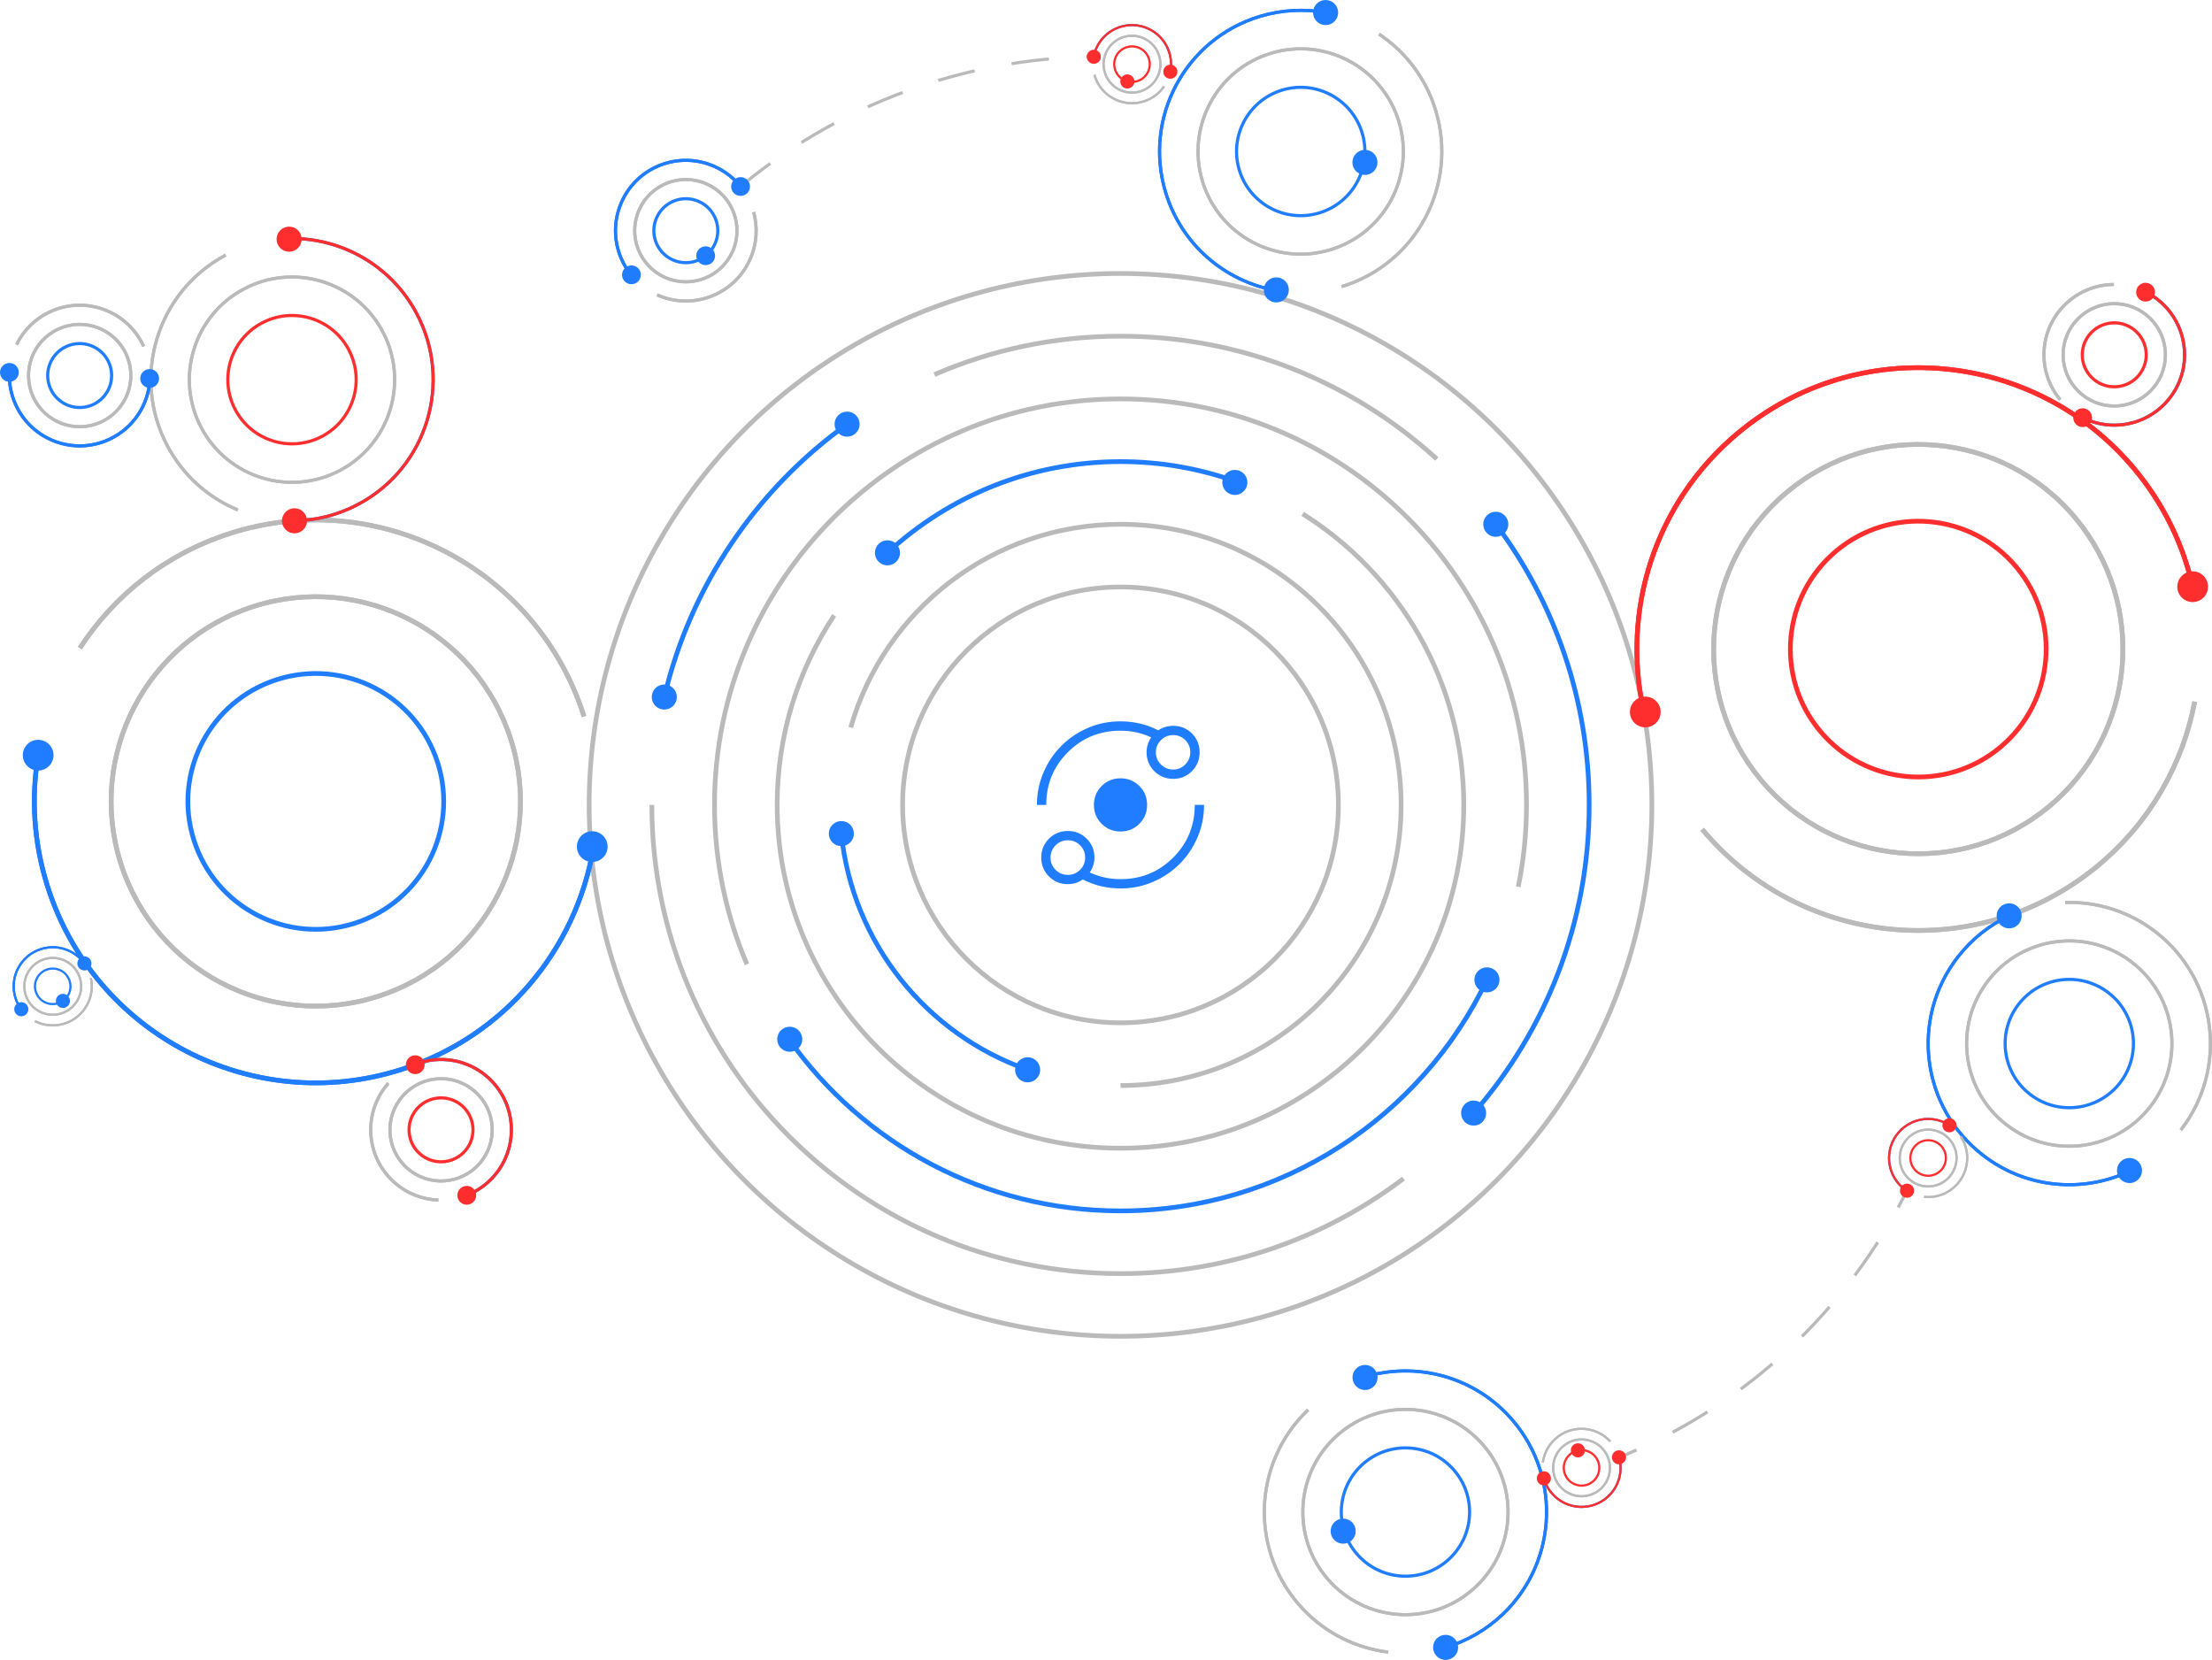 <?xml version="1.0" encoding="UTF-8"?>
<svg id="Layer_2" data-name="Layer 2" xmlns="http://www.w3.org/2000/svg" viewBox="0 0 705.23 529.18">
  <defs>
    <style>
      .cls-1, .cls-2, .cls-3, .cls-4, .cls-5, .cls-6, .cls-7, .cls-8, .cls-9, .cls-10, .cls-11, .cls-12, .cls-13 {
        fill: none;
      }

      .cls-1, .cls-3, .cls-4 {
        stroke: #207dff;
      }

      .cls-1, .cls-8, .cls-10 {
        stroke-width: .7px;
      }

      .cls-2, .cls-7, .cls-8 {
        stroke: #ff2e2e;
      }

      .cls-14 {
        fill: #207dff;
      }

      .cls-3, .cls-7, .cls-9, .cls-11, .cls-13 {
        stroke-width: 1.5px;
      }

      .cls-15 {
        fill: #ff2e2e;
      }

      .cls-5, .cls-6, .cls-9, .cls-10, .cls-12, .cls-13 {
        stroke: #bababa;
      }

      .cls-6 {
        stroke-dasharray: 12.87 12.87;
      }

      .cls-16 {
        fill: #207dff;
      }

      .cls-11 {
        stroke: #207dff;
      }

      .cls-11, .cls-13 {
        stroke-miterlimit: 10;
      }

      .cls-12 {
        stroke-dasharray: 12;
      }
    </style>
  </defs>
  <g id="Layer_1-2" data-name="Layer 1">
    <g>
      <path class="cls-12" d="M236.11,59.46c10.62-8.81,27.08-20.41,49.47-29.14,25.64-10,48.41-12.08,63.1-12.27"/>
      <g>
        <path class="cls-5" d="M607.94,379.62c-.84,1.69-1.76,3.46-2.76,5.32"/>
        <path class="cls-6" d="M598.66,396.03c-6.08,9.53-14.16,20.17-24.8,30.67-16.26,16.03-33,26.31-46.28,32.83"/>
        <path class="cls-5" d="M521.74,462.25c-1.95.87-3.79,1.65-5.52,2.35"/>
      </g>
      <g>
        <path class="cls-4" d="M236.11,59.46c-2.15-2.67-4.96-4.89-8.31-6.39-11.31-5.05-24.57.02-29.62,11.32-3.55,7.96-2.1,16.88,3.02,23.23"/>
        <path class="cls-5" d="M209.51,94.01c11.31,5.05,24.57-.02,29.62-11.32,2.2-4.93,2.48-10.24,1.15-15.07"/>
        <path class="cls-5" d="M203.77,66.89c-3.67,8.22.01,17.87,8.24,21.54,8.22,3.67,17.87-.01,21.54-8.24,3.67-8.22-.01-17.87-8.24-21.54s-17.87.01-21.54,8.24Z"/>
        <path class="cls-4" d="M209.35,69.39c-2.3,5.14,0,11.17,5.15,13.46,5.14,2.3,11.17,0,13.46-5.15,2.3-5.14,0-11.17-5.15-13.46-5.14-2.3-11.17,0-13.46,5.15Z"/>
        <path class="cls-4" d="M236.11,59.46c-2.15-2.67-4.96-4.89-8.31-6.39-11.31-5.05-24.57.02-29.62,11.32-3.55,7.96-2.1,16.88,3.02,23.23"/>
        <path class="cls-5" d="M209.51,94.01c11.31,5.05,24.57-.02,29.62-11.32,2.2-4.93,2.48-10.24,1.15-15.07"/>
        <path class="cls-5" d="M203.77,66.89c-3.67,8.22.01,17.87,8.24,21.54,8.22,3.67,17.87-.01,21.54-8.24,3.67-8.22-.01-17.87-8.24-21.54s-17.87.01-21.54,8.24Z"/>
        <circle class="cls-14" cx="201.32" cy="87.61" r="3"/>
        <circle class="cls-14" cx="224.98" cy="81.53" r="3"/>
        <circle class="cls-14" cx="236.11" cy="59.46" r="3"/>
      </g>
      <g>
        <circle class="cls-13" cx="357.24" cy="256.6" r="169.41"/>
        <path class="cls-11" d="M476.93,167.14c18.67,24.94,29.73,55.91,29.73,89.47,0,37.62-13.9,71.98-36.84,98.25"/>
        <path class="cls-13" d="M297.92,119.41c18.18-7.87,38.24-12.24,59.32-12.24,38.87,0,74.26,14.84,100.84,39.16"/>
        <path class="cls-11" d="M211.79,222.21c8.39-35.6,29.5-66.28,58.28-86.98"/>
        <path class="cls-13" d="M447.46,375.73c-25.07,19.02-56.33,30.3-90.22,30.3-82.52,0-149.42-66.9-149.42-149.42"/>
        <path class="cls-11" d="M474.07,312.38c-20.84,43.56-65.32,73.65-116.83,73.65-43.66,0-82.27-21.61-105.71-54.72"/>
        <path class="cls-13" d="M238.15,307.41c-6.66-15.6-10.35-32.77-10.35-50.8,0-71.49,57.95-129.44,129.44-129.44,71.49,0,129.44,57.95,129.44,129.44,0,8.94-.91,17.66-2.63,26.09"/>
        <path class="cls-11" d="M282.94,176.24c19.52-18.05,45.62-29.08,74.3-29.08,12.78,0,25.05,2.19,36.45,6.22"/>
        <path class="cls-13" d="M415.32,163.82c30.85,19.36,51.36,53.67,51.36,92.78,0,60.45-49,109.45-109.45,109.45-60.45,0-109.45-49-109.45-109.45,0-22.33,6.69-43.09,18.17-60.41"/>
        <path class="cls-11" d="M327.63,341.05c-32.1-11.25-55.84-40.29-59.4-75.3"/>
        <path class="cls-13" d="M271.23,231.91c10.72-37.4,45.17-64.77,86.01-64.77,49.41,0,89.46,40.05,89.46,89.46,0,49.41-40.05,89.46-89.46,89.46"/>
        <circle class="cls-13" cx="357.24" cy="256.6" r="69.47"/>
        <circle class="cls-14" cx="251.79" cy="331.31" r="4"/>
        <circle class="cls-14" cx="211.79" cy="222.21" r="4"/>
        <circle class="cls-14" cx="282.94" cy="176.24" r="4"/>
        <circle class="cls-14" cx="270.07" cy="135.22" r="4"/>
        <circle class="cls-14" cx="393.69" cy="153.8" r="4"/>
        <circle class="cls-14" cx="469.82" cy="354.85" r="4"/>
        <circle class="cls-14" cx="268.24" cy="265.75" r="4"/>
        <circle class="cls-16" cx="327.63" cy="341.05" r="4"/>
        <circle class="cls-14" cx="474.07" cy="312.38" r="4"/>
        <circle class="cls-14" cx="476.89" cy="167.14" r="4"/>
        <path class="cls-16" d="M340.45,281.87c-2.37,0-4.37-.82-6.02-2.46-1.64-1.64-2.46-3.65-2.46-6.02s.82-4.37,2.46-6.02c1.64-1.64,3.65-2.46,6.02-2.46s4.37.82,6.02,2.46c1.64,1.64,2.46,3.65,2.46,6.02,0,.99-.17,1.95-.51,2.88-.34.92-.83,1.76-1.47,2.49v-.86c1.59.79,3.26,1.39,4.99,1.78,1.73.4,3.5.59,5.3.59,6.61,0,12.21-2.29,16.8-6.88,4.59-4.59,6.88-10.19,6.88-16.8h2.96c0,3.68-.7,7.14-2.1,10.38-1.4,3.24-3.3,6.06-5.69,8.46-2.4,2.4-5.22,4.3-8.46,5.7-3.24,1.4-6.7,2.1-10.39,2.1-2.1,0-4.16-.23-6.17-.7-2.01-.47-3.96-1.19-5.86-2.17-.71.52-1.48.9-2.29,1.14-.81.24-1.64.36-2.47.36ZM340.45,278.91c1.53,0,2.84-.54,3.91-1.61,1.07-1.07,1.61-2.38,1.61-3.91s-.54-2.84-1.61-3.91c-1.07-1.07-2.38-1.61-3.91-1.61s-2.84.54-3.91,1.61c-1.07,1.07-1.61,2.38-1.61,3.91s.54,2.84,1.61,3.91c1.07,1.07,2.38,1.61,3.91,1.61ZM357.24,265.08c-2.37,0-4.37-.82-6.02-2.46-1.64-1.64-2.46-3.65-2.46-6.02s.82-4.37,2.46-6.02c1.64-1.64,3.65-2.46,6.02-2.46s4.37.82,6.02,2.46c1.64,1.64,2.46,3.65,2.46,6.02s-.82,4.37-2.46,6.02c-1.64,1.64-3.65,2.46-6.02,2.46ZM330.6,256.6c0-3.68.7-7.14,2.1-10.38,1.4-3.24,3.3-6.06,5.69-8.46,2.4-2.4,5.22-4.3,8.46-5.7,3.24-1.4,6.7-2.1,10.39-2.1,2.1,0,4.16.23,6.17.7,2.01.47,3.96,1.19,5.86,2.17.73-.48,1.49-.84,2.29-1.08.8-.24,1.62-.36,2.47-.36,2.37,0,4.36.81,5.99,2.44,1.62,1.62,2.44,3.62,2.44,5.99s-.81,4.37-2.44,6.02c-1.62,1.64-3.62,2.46-5.99,2.46s-4.37-.82-6.02-2.46c-1.64-1.64-2.46-3.65-2.46-6.02,0-.99.17-1.95.51-2.88.34-.92.83-1.76,1.47-2.49v.86c-1.59-.79-3.26-1.39-4.99-1.78-1.73-.4-3.5-.59-5.3-.59-6.61,0-12.21,2.29-16.8,6.88-4.59,4.59-6.88,10.19-6.88,16.8h-2.96ZM374.03,245.33c1.52,0,2.81-.55,3.87-1.64,1.06-1.09,1.59-2.39,1.59-3.88s-.53-2.78-1.59-3.86c-1.06-1.07-2.35-1.61-3.87-1.61s-2.79.53-3.88,1.6c-1.09,1.07-1.64,2.36-1.64,3.88s.54,2.82,1.61,3.89c1.07,1.07,2.38,1.61,3.91,1.61Z"/>
      </g>
      <g>
        <path class="cls-3" d="M12.17,240.75c-2.27,13.55-1.45,27.83,2.99,41.83,14.96,47.23,65.38,73.39,112.61,58.43,33.23-10.53,56.03-38.61,61.42-70.78"/>
        <path class="cls-9" d="M186.2,228.4c-14.96-47.23-65.37-73.39-112.6-58.43-20.61,6.53-37.21,19.81-48.13,36.63"/>
        <path class="cls-9" d="M120.38,317.68c34.35-10.88,53.38-47.55,42.5-81.89-10.88-34.35-47.55-53.38-81.89-42.5-34.35,10.88-53.38,47.55-42.5,81.9,10.88,34.35,47.55,53.38,81.9,42.5Z"/>
        <path class="cls-3" d="M112.99,294.36c21.47-6.8,33.36-29.72,26.56-51.18-6.8-21.47-29.72-33.36-51.18-26.56-21.47,6.8-33.36,29.72-26.56,51.18,6.8,21.47,29.72,33.36,51.18,26.56Z"/>
        <path class="cls-3" d="M12.17,240.75c-2.27,13.55-1.45,27.83,2.99,41.83,14.96,47.23,65.38,73.39,112.61,58.43,33.23-10.53,56.03-38.61,61.42-70.78"/>
        <path class="cls-9" d="M186.2,228.4c-14.96-47.23-65.37-73.39-112.6-58.43-20.61,6.53-37.21,19.81-48.13,36.63"/>
        <path class="cls-9" d="M120.38,317.68c34.35-10.88,53.38-47.55,42.5-81.89-10.88-34.35-47.55-53.38-81.89-42.5-34.35,10.88-53.38,47.55-42.5,81.9,10.88,34.35,47.55,53.38,81.9,42.5Z"/>
        <circle class="cls-14" cx="188.82" cy="269.9" r="4.9"/>
        <circle class="cls-14" cx="12.17" cy="240.75" r="4.9"/>
      </g>
      <g>
        <path class="cls-7" d="M699.07,187.04c-3.03-13.4-9.2-26.3-18.61-37.58-31.74-38.04-88.3-43.16-126.35-11.42-26.77,22.33-37.23,56.96-30.03,88.77"/>
        <path class="cls-9" d="M542.7,264.39c31.74,38.04,88.3,43.16,126.35,11.42,16.6-13.85,26.93-32.43,30.67-52.13"/>
        <path class="cls-9" d="M569.79,156.83c-27.67,23.08-31.39,64.22-8.31,91.89,23.08,27.67,64.22,31.39,91.89,8.31,27.67-23.08,31.39-64.22,8.31-91.89-23.08-27.67-64.22-31.39-91.89-8.31Z"/>
        <path class="cls-7" d="M585.46,175.62c-17.29,14.43-19.62,40.14-5.19,57.43,14.43,17.29,40.14,19.62,57.43,5.19,17.29-14.43,19.62-40.14,5.19-57.43-14.43-17.29-40.14-19.62-57.43-5.19Z"/>
        <path class="cls-7" d="M699.07,187.04c-3.03-13.4-9.2-26.3-18.61-37.58-31.74-38.04-88.3-43.16-126.35-11.42-26.77,22.33-37.23,56.96-30.03,88.77"/>
        <path class="cls-9" d="M542.7,264.39c31.74,38.04,88.3,43.16,126.35,11.42,16.6-13.85,26.93-32.43,30.67-52.13"/>
        <path class="cls-9" d="M569.79,156.83c-27.67,23.08-31.39,64.22-8.31,91.89,23.08,27.67,64.22,31.39,91.89,8.31,27.67-23.08,31.39-64.22,8.31-91.89-23.08-27.67-64.22-31.39-91.89-8.31Z"/>
        <circle class="cls-15" cx="524.55" cy="226.98" r="4.9"/>
        <circle class="cls-15" cx="699.07" cy="187.04" r="4.9"/>
      </g>
      <g>
        <path class="cls-4" d="M93.89,166.03c6.89-.12,13.86-1.82,20.36-5.28,21.93-11.68,30.24-38.93,18.56-60.87-8.22-15.43-24.15-24.12-40.51-23.85"/>
        <path class="cls-5" d="M71.95,81.32c-21.93,11.68-30.24,38.93-18.56,60.86,5.1,9.57,13.16,16.55,22.45,20.4"/>
        <path class="cls-5" d="M121.98,105.65c-8.5-15.95-28.31-21.99-44.27-13.5-15.95,8.5-22,28.31-13.5,44.27,8.5,15.95,28.31,22,44.27,13.5,15.95-8.5,21.99-28.31,13.5-44.27Z"/>
        <path class="cls-2" d="M111.15,111.42c-5.31-9.97-17.7-13.75-27.67-8.44s-13.75,17.7-8.44,27.67c5.31,9.97,17.7,13.75,27.67,8.44,9.97-5.31,13.75-17.7,8.44-27.67Z"/>
        <path class="cls-2" d="M93.89,166.03c6.89-.12,13.86-1.82,20.36-5.28,21.93-11.68,30.24-38.93,18.56-60.87-8.22-15.43-24.15-24.12-40.51-23.85"/>
        <path class="cls-5" d="M71.95,81.32c-21.93,11.68-30.24,38.93-18.56,60.86,5.1,9.57,13.16,16.55,22.45,20.4"/>
        <path class="cls-5" d="M121.98,105.65c-8.5-15.95-28.31-21.99-44.27-13.5-15.95,8.5-22,28.31-13.5,44.27,8.5,15.95,28.31,22,44.27,13.5,15.95-8.5,21.99-28.31,13.5-44.27Z"/>
        <circle class="cls-15" cx="92.18" cy="76.25" r="4"/>
        <circle class="cls-15" cx="93.89" cy="166.03" r="4"/>
      </g>
      <g>
        <path class="cls-4" d="M663.99,133.15c3.07,1.55,6.53,2.41,10.2,2.39,12.38-.07,22.37-10.16,22.3-22.54-.05-8.71-5.06-16.24-12.34-19.91"/>
        <path class="cls-5" d="M673.95,90.69c-12.38.07-22.37,10.16-22.3,22.54.03,5.4,1.97,10.35,5.17,14.2"/>
        <path class="cls-5" d="M690.38,113.03c-.05-9.01-7.39-16.27-16.4-16.22-9.01.05-16.27,7.39-16.22,16.4s7.39,16.27,16.4,16.22c9.01-.05,16.27-7.39,16.22-16.4Z"/>
        <path class="cls-2" d="M684.26,113.06c-.03-5.63-4.62-10.17-10.25-10.14s-10.17,4.62-10.14,10.25c.03,5.63,4.62,10.17,10.25,10.14s10.17-4.62,10.14-10.25Z"/>
        <path class="cls-2" d="M663.99,133.15c3.07,1.55,6.53,2.41,10.2,2.39,12.38-.07,22.37-10.16,22.3-22.54-.05-8.71-5.06-16.24-12.34-19.91"/>
        <path class="cls-5" d="M673.95,90.69c-12.38.07-22.37,10.16-22.3,22.54.03,5.4,1.97,10.35,5.17,14.2"/>
        <path class="cls-5" d="M690.38,113.03c-.05-9.01-7.39-16.27-16.4-16.22-9.01.05-16.27,7.39-16.22,16.4s7.39,16.27,16.4,16.22c9.01-.05,16.27-7.39,16.22-16.4Z"/>
        <circle class="cls-15" cx="684.05" cy="93.15" r="3"/>
        <circle class="cls-15" cx="663.99" cy="133.15" r="3"/>
      </g>
      <g>
        <path class="cls-4" d="M148.81,381.06c3.2-1.25,6.15-3.26,8.59-6.01,8.21-9.27,7.35-23.44-1.92-31.65-6.52-5.78-15.47-7.06-23.06-4.09"/>
        <path class="cls-5" d="M123.83,345.32c-8.21,9.27-7.35,23.44,1.92,31.65,4.05,3.58,9.02,5.44,14.03,5.62"/>
        <path class="cls-5" d="M151.43,347.98c-6.74-5.97-17.05-5.34-23.02,1.4-5.97,6.74-5.35,17.05,1.4,23.02,6.74,5.97,17.05,5.35,23.02-1.4s5.35-17.05-1.4-23.02Z"/>
        <path class="cls-2" d="M147.37,352.56c-4.21-3.73-10.65-3.34-14.39.87s-3.34,10.65.87,14.39c4.21,3.73,10.65,3.34,14.39-.87,3.73-4.21,3.34-10.65-.87-14.39Z"/>
        <path class="cls-2" d="M148.81,381.06c3.2-1.25,6.15-3.26,8.59-6.01,8.21-9.27,7.35-23.44-1.92-31.65-6.52-5.78-15.47-7.06-23.06-4.09"/>
        <path class="cls-5" d="M123.83,345.32c-8.21,9.27-7.35,23.44,1.92,31.65,4.05,3.58,9.02,5.44,14.03,5.62"/>
        <path class="cls-5" d="M151.43,347.98c-6.74-5.97-17.05-5.34-23.02,1.4-5.97,6.74-5.35,17.05,1.4,23.02,6.74,5.97,17.05,5.35,23.02-1.4s5.35-17.05-1.4-23.02Z"/>
        <circle class="cls-15" cx="132.39" cy="339.43" r="3"/>
        <circle class="cls-15" cx="148.81" cy="381.06" r="3"/>
      </g>
      <g>
        <path class="cls-4" d="M460.89,525.18c6.61-1.96,12.86-5.47,18.2-10.54,18-17.13,18.72-45.61,1.59-63.61-12.05-12.67-29.72-16.77-45.41-12.13"/>
        <path class="cls-5" d="M417.07,449.43c-18,17.13-18.72,45.61-1.59,63.61,7.47,7.86,17.11,12.42,27.1,13.65"/>
        <path class="cls-5" d="M471.79,459.48c-12.46-13.09-33.17-13.61-46.26-1.15-13.09,12.46-13.61,33.17-1.15,46.26,12.46,13.09,33.17,13.61,46.26,1.15,13.09-12.46,13.61-33.17,1.15-46.26Z"/>
        <path class="cls-4" d="M462.9,467.94c-7.79-8.18-20.73-8.51-28.91-.72s-8.51,20.73-.72,28.91c7.79,8.18,20.73,8.51,28.91.72,8.18-7.79,8.51-20.73.72-28.91Z"/>
        <path class="cls-4" d="M460.89,525.18c6.61-1.96,12.86-5.47,18.2-10.54,18-17.13,18.72-45.61,1.59-63.61-12.05-12.67-29.72-16.77-45.41-12.13"/>
        <path class="cls-5" d="M417.07,449.43c-18,17.13-18.72,45.61-1.59,63.61,7.47,7.86,17.11,12.42,27.1,13.65"/>
        <path class="cls-5" d="M471.79,459.48c-12.46-13.09-33.17-13.61-46.26-1.15-13.09,12.46-13.61,33.17-1.15,46.26,12.46,13.09,33.17,13.61,46.26,1.15,13.09-12.46,13.61-33.17,1.15-46.26Z"/>
        <circle class="cls-14" cx="435.2" cy="439.13" r="4"/>
        <circle class="cls-14" cx="428.23" cy="488.13" r="4"/>
        <circle class="cls-14" cx="460.89" cy="525.18" r="4"/>
      </g>
      <g>
        <path class="cls-4" d="M422.63,4c-6.78-1.22-13.95-.9-21,1.24-23.78,7.21-37.21,32.33-30,56.12,5.07,16.73,19.02,28.34,35.12,31.24"/>
        <path class="cls-5" d="M427.74,91.36c23.78-7.21,37.21-32.33,30-56.11-3.15-10.38-9.7-18.79-18.07-24.37"/>
        <path class="cls-5" d="M383.37,57.79c5.24,17.29,23.52,27.06,40.81,21.82,17.3-5.24,27.06-23.52,21.82-40.81-5.24-17.3-23.52-27.07-40.81-21.82-17.3,5.24-27.06,23.52-21.82,40.81Z"/>
        <path class="cls-4" d="M395.12,54.23c3.28,10.81,14.7,16.92,25.51,13.64,10.81-3.28,16.92-14.7,13.64-25.51-3.28-10.81-14.7-16.92-25.51-13.64-10.81,3.28-16.92,14.7-13.64,25.51Z"/>
        <path class="cls-4" d="M422.63,4c-6.78-1.22-13.95-.9-21,1.24-23.78,7.21-37.21,32.33-30,56.12,5.07,16.73,19.02,28.34,35.12,31.24"/>
        <path class="cls-5" d="M427.74,91.36c23.78-7.21,37.21-32.33,30-56.11-3.15-10.38-9.7-18.79-18.07-24.37"/>
        <path class="cls-5" d="M383.37,57.79c5.24,17.29,23.52,27.06,40.81,21.82,17.3-5.24,27.06-23.52,21.82-40.81-5.24-17.3-23.52-27.07-40.81-21.82-17.3,5.24-27.06,23.52-21.82,40.81Z"/>
        <circle class="cls-14" cx="406.91" cy="92.42" r="4"/>
        <circle class="cls-14" cx="435.17" cy="51.77" r="4"/>
        <circle class="cls-14" cx="422.63" cy="4" r="4"/>
      </g>
      <g>
        <path class="cls-1" d="M26.91,307.13c-1.12-1.55-2.61-2.86-4.42-3.79-6.13-3.13-13.63-.7-16.76,5.42-2.2,4.31-1.65,9.3,1,12.97"/>
        <path class="cls-10" d="M11.14,325.53c6.13,3.13,13.63.7,16.76-5.42,1.37-2.67,1.67-5.61,1.08-8.33"/>
        <path class="cls-10" d="M8.75,310.32c-2.28,4.45-.51,9.91,3.94,12.19,4.45,2.28,9.91.51,12.19-3.94s.51-9.91-3.94-12.19-9.91-.51-12.19,3.94Z"/>
        <path class="cls-1" d="M11.77,311.86c-1.42,2.78-.32,6.2,2.46,7.62s6.2.32,7.62-2.46c1.42-2.78.32-6.2-2.46-7.62-2.78-1.42-6.2-.32-7.62,2.46Z"/>
        <path class="cls-1" d="M26.91,307.13c-1.12-1.55-2.61-2.86-4.42-3.79-6.13-3.13-13.63-.7-16.76,5.42-2.2,4.31-1.65,9.3,1,12.97"/>
        <path class="cls-10" d="M11.14,325.53c6.13,3.13,13.63.7,16.76-5.42,1.37-2.67,1.67-5.61,1.08-8.33"/>
        <path class="cls-10" d="M8.75,310.32c-2.28,4.45-.51,9.91,3.94,12.19,4.45,2.28,9.91.51,12.19-3.94s.51-9.91-3.94-12.19-9.91-.51-12.19,3.94Z"/>
        <circle class="cls-14" cx="6.79" cy="321.74" r="2.25"/>
        <circle class="cls-14" cx="20.06" cy="319.08" r="2.25"/>
        <circle class="cls-14" cx="26.91" cy="307.13" r="2.25"/>
      </g>
      <g>
        <path class="cls-1" d="M492.22,471.29c.51,1.84,1.45,3.59,2.83,5.09,4.66,5.06,12.54,5.39,17.6.74,3.56-3.28,4.78-8.15,3.57-12.51"/>
        <path class="cls-10" d="M513.39,459.52c-4.66-5.06-12.54-5.39-17.6-.74-2.21,2.03-3.52,4.68-3.9,7.44"/>
        <path class="cls-10" d="M510.36,474.62c3.68-3.39,3.92-9.12.54-12.8s-9.12-3.92-12.8-.54c-3.68,3.39-3.92,9.12-.54,12.8,3.39,3.68,9.12,3.92,12.8.54Z"/>
        <path class="cls-8" d="M508.06,472.12c2.3-2.12,2.45-5.7.34-8-2.12-2.3-5.7-2.45-8-.34s-2.45,5.7-.34,8c2.12,2.3,5.7,2.45,8,.34Z"/>
        <path class="cls-8" d="M492.22,471.29c.51,1.84,1.45,3.59,2.83,5.09,4.66,5.06,12.54,5.39,17.6.74,3.56-3.28,4.78-8.15,3.57-12.51"/>
        <path class="cls-10" d="M513.39,459.52c-4.66-5.06-12.54-5.39-17.6-.74-2.21,2.03-3.52,4.68-3.9,7.44"/>
        <path class="cls-10" d="M510.36,474.62c3.68-3.39,3.92-9.12.54-12.8s-9.12-3.92-12.8-.54c-3.68,3.39-3.92,9.12-.54,12.8,3.39,3.68,9.12,3.92,12.8.54Z"/>
        <circle class="cls-15" cx="516.16" cy="464.59" r="2.25"/>
        <circle class="cls-15" cx="492.22" cy="471.29" r="2.25"/>
        <circle class="cls-15" cx="503.07" cy="462.36" r="2.25"/>
      </g>
      <g>
        <path class="cls-1" d="M373.13,22.86c.37-1.87.31-3.86-.25-5.82-1.89-6.62-8.78-10.45-15.39-8.56-4.66,1.33-7.93,5.13-8.81,9.58"/>
        <path class="cls-10" d="M348.92,23.87c1.89,6.62,8.78,10.45,15.39,8.56,2.89-.82,5.24-2.6,6.83-4.89"/>
        <path class="cls-10" d="M358.42,11.75c-4.81,1.37-7.6,6.38-6.23,11.2,1.37,4.81,6.38,7.6,11.2,6.23s7.6-6.38,6.23-11.2-6.38-7.6-11.2-6.23Z"/>
        <path class="cls-8" d="M359.35,15.01c-3.01.86-4.75,3.99-3.89,7,.86,3.01,3.99,4.75,7,3.89s4.75-3.99,3.89-7c-.86-3.01-3.99-4.75-7-3.89Z"/>
        <path class="cls-8" d="M373.13,22.86c.37-1.87.31-3.86-.25-5.82-1.89-6.62-8.78-10.45-15.39-8.56-4.66,1.33-7.93,5.13-8.81,9.58"/>
        <path class="cls-10" d="M348.92,23.87c1.89,6.62,8.78,10.45,15.39,8.56,2.89-.82,5.24-2.6,6.83-4.89"/>
        <path class="cls-10" d="M358.42,11.75c-4.81,1.37-7.6,6.38-6.23,11.2,1.37,4.81,6.38,7.6,11.2,6.23s7.6-6.38,6.23-11.2-6.38-7.6-11.2-6.23Z"/>
        <circle class="cls-15" cx="348.73" cy="18.1" r="2.25"/>
        <circle class="cls-15" cx="373.13" cy="22.86" r="2.25"/>
        <circle class="cls-15" cx="359.42" cy="25.97" r="2.25"/>
      </g>
      <g>
        <path class="cls-4" d="M3,118.72c-.16,3.43.48,6.95,2,10.29,5.13,11.27,18.42,16.25,29.69,11.12,7.93-3.61,12.75-11.26,13.12-19.41"/>
        <path class="cls-5" d="M45.81,110.44c-5.13-11.27-18.42-16.25-29.69-11.12-4.92,2.24-8.64,6.03-10.84,10.53"/>
        <path class="cls-5" d="M32.16,134.57c8.2-3.73,11.82-13.4,8.09-21.6-3.73-8.2-13.4-11.82-21.6-8.09-8.2,3.73-11.82,13.4-8.09,21.6,3.73,8.2,13.4,11.82,21.6,8.09Z"/>
        <path class="cls-4" d="M29.62,129c5.12-2.33,7.39-8.37,5.06-13.5-2.33-5.12-8.37-7.39-13.5-5.06-5.12,2.33-7.39,8.37-5.06,13.5,2.33,5.12,8.37,7.39,13.5,5.06Z"/>
        <path class="cls-4" d="M3,118.72c-.16,3.43.48,6.95,2,10.29,5.13,11.27,18.42,16.25,29.69,11.12,7.93-3.61,12.75-11.26,13.12-19.41"/>
        <path class="cls-5" d="M45.81,110.44c-5.13-11.27-18.42-16.25-29.69-11.12-4.92,2.24-8.64,6.03-10.84,10.53"/>
        <path class="cls-5" d="M32.16,134.57c8.2-3.73,11.82-13.4,8.09-21.6-3.73-8.2-13.4-11.82-21.6-8.09-8.2,3.73-11.82,13.4-8.09,21.6,3.73,8.2,13.4,11.82,21.6,8.09Z"/>
        <circle class="cls-14" cx="47.71" cy="120.66" r="3"/>
        <circle class="cls-14" cx="3" cy="118.72" r="3"/>
      </g>
      <g>
        <path class="cls-4" d="M640.56,291.97c-6.24,2.93-11.89,7.34-16.4,13.17-15.22,19.65-11.62,47.91,8.02,63.12,13.82,10.71,31.91,12.1,46.72,5.14"/>
        <path class="cls-5" d="M695.3,360.23c15.22-19.65,11.62-47.91-8.02-63.12-8.57-6.64-18.79-9.7-28.84-9.4"/>
        <path class="cls-5" d="M639.69,358.56c14.29,11.07,34.84,8.45,45.91-5.84,11.07-14.29,8.45-34.84-5.84-45.91-14.29-11.07-34.84-8.45-45.91,5.84-11.07,14.29-8.45,34.84,5.84,45.91Z"/>
        <path class="cls-4" d="M647.21,348.85c8.93,6.92,21.78,5.28,28.69-3.65,6.92-8.93,5.28-21.78-3.65-28.69-8.93-6.92-21.78-5.28-28.69,3.65-6.92,8.93-5.28,21.78,3.65,28.69Z"/>
        <path class="cls-4" d="M640.56,291.97c-6.24,2.93-11.89,7.34-16.4,13.17-15.22,19.65-11.62,47.91,8.02,63.12,13.82,10.71,31.91,12.1,46.72,5.14"/>
        <path class="cls-5" d="M695.3,360.23c15.22-19.65,11.62-47.91-8.02-63.12-8.57-6.64-18.79-9.7-28.84-9.4"/>
        <path class="cls-5" d="M639.69,358.56c14.29,11.07,34.84,8.45,45.91-5.84,11.07-14.29,8.45-34.84-5.84-45.91-14.29-11.07-34.84-8.45-45.91,5.84-11.07,14.29-8.45,34.84,5.84,45.91Z"/>
        <circle class="cls-14" cx="678.93" cy="373.16" r="4"/>
        <circle class="cls-14" cx="640.56" cy="291.97" r="4"/>
      </g>
      <g>
        <path class="cls-1" d="M621.52,358.73c-1.6-1.04-3.46-1.73-5.49-1.94-6.84-.72-12.97,4.25-13.69,11.09-.51,4.81,1.8,9.28,5.6,11.75"/>
        <path class="cls-10" d="M613.43,381.56c6.84.72,12.97-4.25,13.69-11.09.31-2.99-.46-5.84-1.99-8.16"/>
        <path class="cls-10" d="M605.72,368.23c-.52,4.98,3.09,9.43,8.06,9.96,4.98.52,9.43-3.09,9.96-8.06s-3.09-9.43-8.06-9.96-9.43,3.09-9.96,8.06Z"/>
        <path class="cls-8" d="M609.1,368.58c-.33,3.11,1.93,5.9,5.04,6.22s5.9-1.93,6.22-5.04-1.93-5.9-5.04-6.22-5.9,1.93-6.22,5.04Z"/>
        <path class="cls-8" d="M621.52,358.73c-1.6-1.04-3.46-1.73-5.49-1.94-6.84-.72-12.97,4.25-13.69,11.09-.51,4.81,1.8,9.28,5.6,11.75"/>
        <path class="cls-10" d="M613.43,381.56c6.84.72,12.97-4.25,13.69-11.09.31-2.99-.46-5.84-1.99-8.16"/>
        <path class="cls-10" d="M605.72,368.23c-.52,4.98,3.09,9.43,8.06,9.96,4.98.52,9.43-3.09,9.96-8.06s-3.09-9.43-8.06-9.96-9.43,3.09-9.96,8.06Z"/>
        <circle class="cls-15" cx="608" cy="379.59" r="2.25"/>
        <circle class="cls-15" cx="621.52" cy="358.73" r="2.25"/>
      </g>
    </g>
  </g>
</svg>